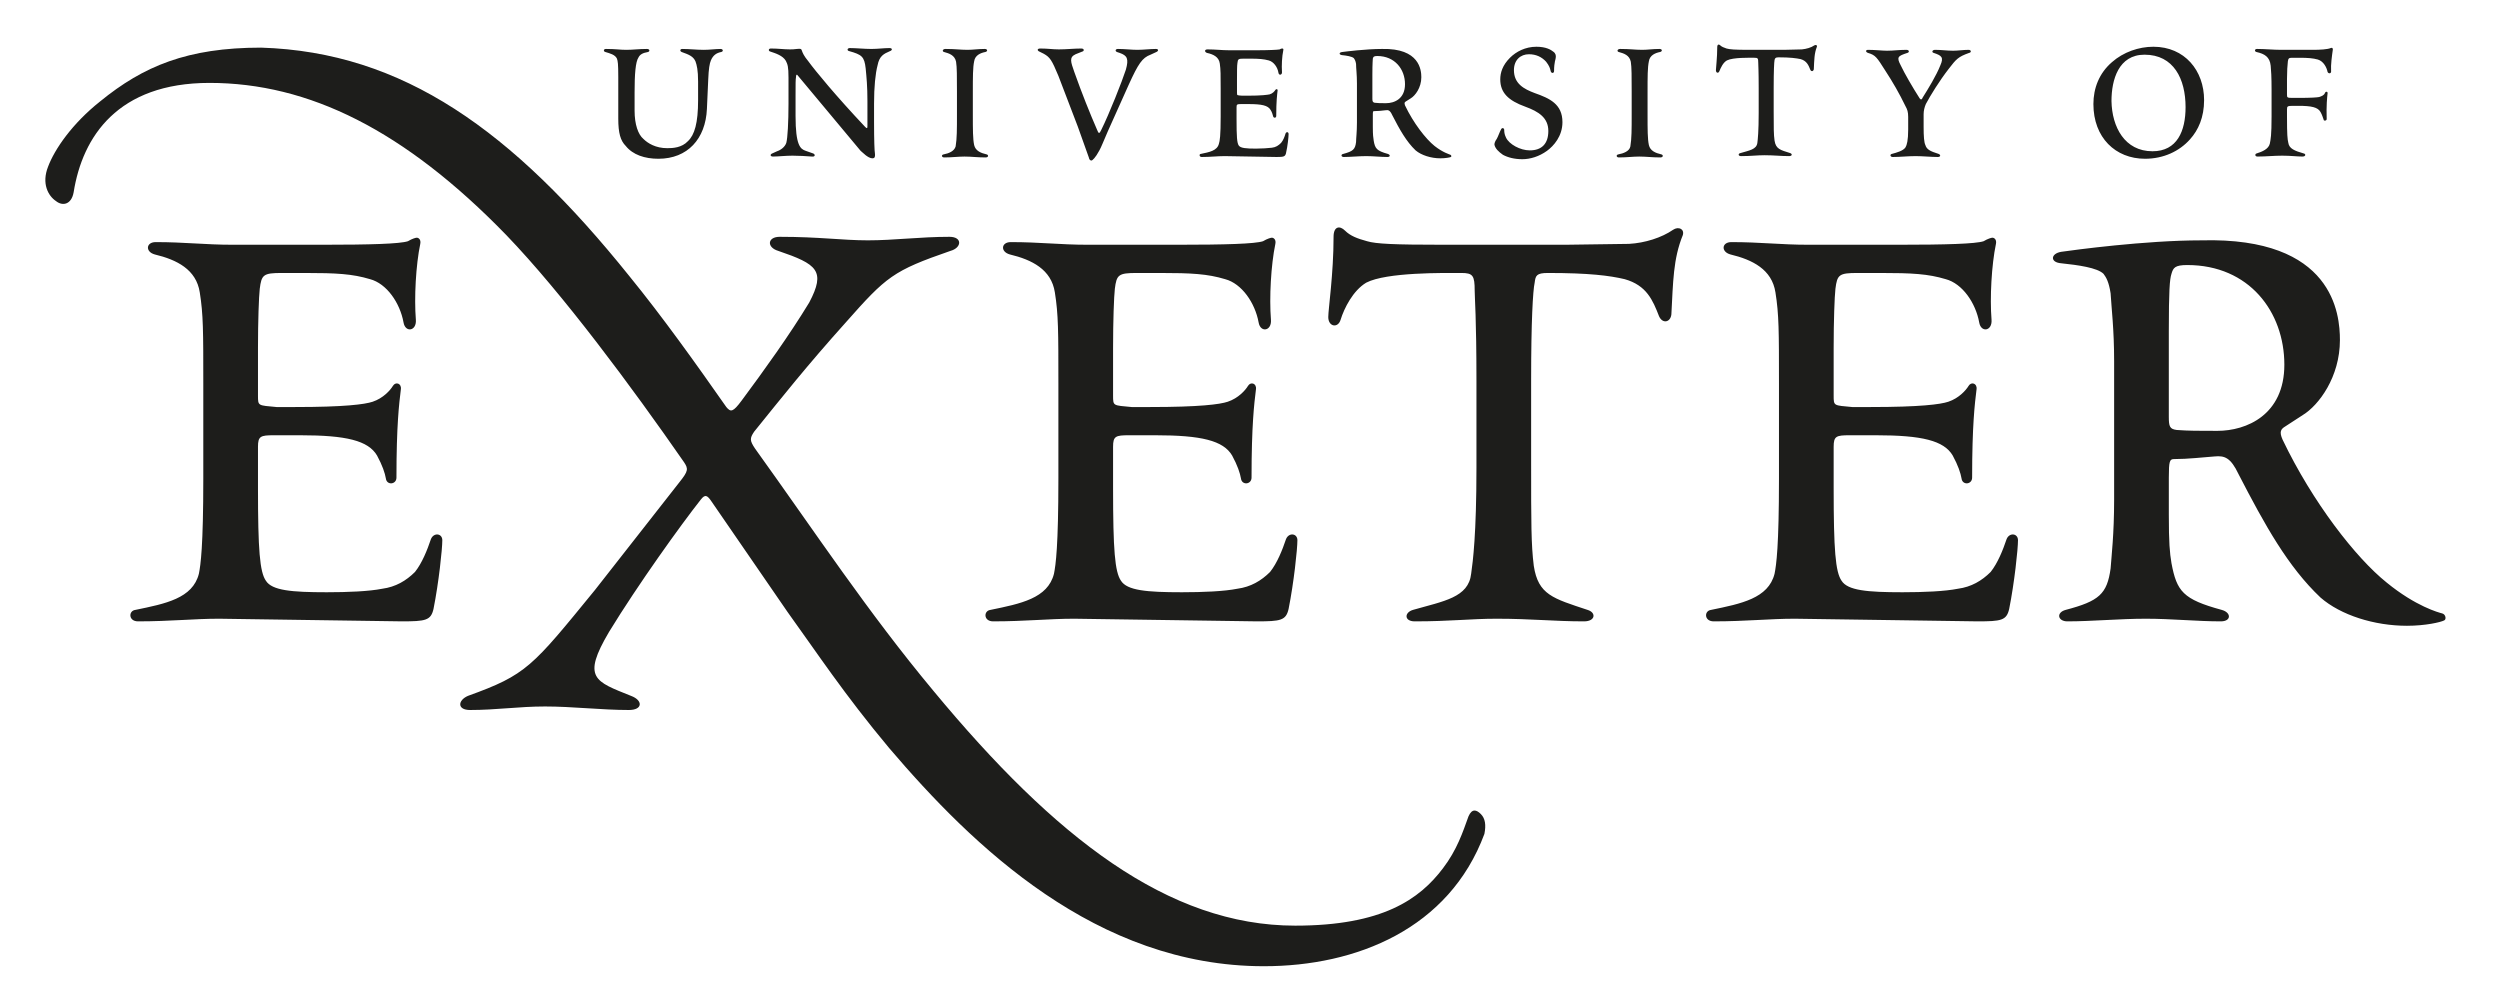 <?xml version="1.0" encoding="utf-8"?>
<!-- Generator: Adobe Illustrator 22.0.1, SVG Export Plug-In . SVG Version: 6.00 Build 0)  -->
<!DOCTYPE svg PUBLIC "-//W3C//DTD SVG 1.1//EN" "http://www.w3.org/Graphics/SVG/1.1/DTD/svg11.dtd">
<svg version="1.1" id="Layer_1" xmlns="http://www.w3.org/2000/svg" xmlns:xlink="http://www.w3.org/1999/xlink" x="0px" y="0px"
	 viewBox="0 0 566.9 226.8" style="enable-background:new 0 0 566.9 226.8;" xml:space="preserve">
<style type="text/css">
	.st0{fill-rule:evenodd;clip-rule:evenodd;fill:#1D1D1B;}
</style>
<path class="st0" d="M46.1,108.5V87.1c0-12,0-15.8-0.8-20.8c-0.8-5.2-5.2-7.4-10.2-8.6c-2.2-0.6-2-2.8,0.2-2.8
	c6.6,0,11.2,0.6,17.4,0.6h20.6c10.6,0,17.4-0.2,19.2-0.8c1-0.6,1.8-0.8,2-0.8c0.4,0,1,0.4,0.8,1.4c-1,4.8-1.4,12.2-1,17.2
	c0.2,2.6-2.4,3-2.8,0.6c-0.8-4.4-3.8-8.8-7.6-9.8c-4-1.2-7.6-1.4-14.8-1.4h-5.2c-4.2,0-4.6,0.4-5,3.6c-0.2,1.8-0.4,7.2-0.4,13.4
	v10.8c0,2.4,0,2.2,4.2,2.6h4.2c11.2,0,15.8-0.6,17.6-1.2c2.4-0.8,4-2.6,4.6-3.6c0.6-1,2-0.6,1.8,0.8c-0.4,3.2-1,8.2-1,20
	c0,1.6-2.2,1.8-2.4,0.2c-0.2-1.2-0.8-3-2-5.2c-2-3.4-7-4.6-17.4-4.6h-6c-3,0-3.6,0.2-3.6,2.6v9.4c0,14,0.4,19,1.8,21
	c1.4,2.2,5.8,2.6,13.8,2.6c4.8,0,9.6-0.2,12.6-0.8c3-0.4,5.4-1.8,7.4-3.8c1.6-2,2.8-5,3.6-7.4c0.6-1.6,2.6-1.4,2.6,0.2
	c0,2-0.8,9.6-2,15.6c-0.6,2.6-1.8,2.8-7.2,2.8l-41.4-0.6c-5.8,0-11,0.6-18.4,0.6c-2.2,0-2.2-2.4-0.6-2.6c6.8-1.4,13-2.6,14.4-8.2
	C45.5,128.1,46.1,123.9,46.1,108.5L46.1,108.5z M59.2,10.8c32.2,1,57,18.8,83.5,51.8c7.5,9.2,15,19.7,22,29.7c1,1.2,1.5,1.2,3.5-1.5
	c5.2-7,10.8-14.8,15.3-22.2c3.8-7.2,1.8-8.7-7-11.7c-2.7-0.8-2.5-3.2,0.3-3.2c9,0,14.2,0.8,20,0.8c6,0,11.8-0.8,18.5-0.8
	c3,0,2.8,2.5,0.2,3.2c-13,4.5-14.5,5.8-23.7,16.2c-8.8,9.8-14.5,17-20.8,24.8c-1,1.5-1,2,0.2,3.8c13.8,19.2,25.5,37,40.5,55
	c27.5,33.2,53.2,53.2,82,53.2c19.8,0,28.2-6,33.5-13c3.2-4.2,4.5-8.2,5.8-11.8c0.8-1.8,1.8-1.5,2.8-0.5s1.2,2.5,0.8,4.5
	c-8,21.5-29,30-50,30c-38,0-66-27.2-85-49.5c-10.2-12.2-16.5-21.8-23-30.8l-17.2-25c-1-1.5-1.5-1.8-2.5-0.5
	c-4.5,5.7-14.2,19.2-20.8,30c-6.2,10.5-3.2,11.2,5,14.5c2.7,1,2.7,3.2-0.5,3.2c-6.2,0-12.8-0.8-19-0.8c-6,0-11,0.8-17,0.8
	c-3,0-2.8-2.2-0.5-3.2c13.3-4.8,14.5-6.5,28.8-24l19.2-24.5c2-2.5,2-3,1-4.5c-11.8-17-27.5-38.2-40.3-51.5
	C91.7,29.5,70,18.8,47.5,18.8c-20.8,0-28.8,12.2-30.8,24.8c-0.5,2.8-2.5,3.2-4,2c-1.8-1.2-3.3-4-1.8-7.8c1.5-4,5.5-9.8,11.8-14.8
	C32.5,15,42.5,10.8,59.2,10.8L59.2,10.8z M240,108.5V87.1c0-12,0-15.8-0.8-20.8c-0.8-5.2-5.2-7.4-10.2-8.6c-2.2-0.6-2-2.8,0.2-2.8
	c6.6,0,11.2,0.6,17.4,0.6h20.6c10.6,0,17.4-0.2,19.2-0.8c1-0.6,1.8-0.8,2-0.8c0.4,0,1,0.4,0.8,1.4c-1,4.8-1.4,12.2-1,17.2
	c0.2,2.6-2.4,3-2.8,0.6c-0.8-4.4-3.8-8.8-7.6-9.8c-4-1.2-7.6-1.4-14.8-1.4h-5.2c-4.2,0-4.6,0.4-5,3.6c-0.2,1.8-0.4,7.2-0.4,13.4
	v10.8c0,2.4,0,2.2,4.2,2.6h4.2c11.2,0,15.8-0.6,17.6-1.2c2.4-0.8,4-2.6,4.6-3.6s2-0.6,1.8,0.8c-0.4,3.2-1,8.2-1,20
	c0,1.6-2.2,1.8-2.4,0.2c-0.2-1.2-0.8-3-2-5.2c-2-3.4-7-4.6-17.4-4.6h-6c-3,0-3.6,0.2-3.6,2.6v9.4c0,14,0.4,19,1.8,21
	c1.4,2.2,5.8,2.6,13.8,2.6c4.8,0,9.6-0.2,12.6-0.8c3-0.4,5.4-1.8,7.4-3.8c1.6-2,2.8-5,3.6-7.4c0.6-1.6,2.6-1.4,2.6,0.2
	c0,2-0.8,9.6-2,15.6c-0.6,2.6-1.8,2.8-7.2,2.8l-41.4-0.6c-5.8,0-11,0.6-18.4,0.6c-2.2,0-2.2-2.4-0.6-2.6c6.8-1.4,13-2.6,14.4-8.2
	C239.4,128.1,240,123.9,240,108.5L240,108.5z M327.4,55.5H355l14.4-0.2c3.6-0.2,7.4-1.4,10-3.2c1.2-0.8,2.6-0.2,2.2,1.2
	c-2.2,5.4-2.2,10.6-2.6,18c-0.2,1.8-2,2.2-2.8,0.4c-1.4-3.6-2.8-7-7.8-8.4c-3.4-0.8-8-1.4-17.4-1.4c-2.6,0-2.8,0.6-3,2.2
	c-0.4,1.8-0.8,8.8-0.8,22v19c0,13.4,0,18.4,0.6,23.2c1,6.6,4.4,7.4,12.2,10c2,0.6,1.8,2.6-0.8,2.6c-6.8,0-12-0.6-19.8-0.6
	c-6,0-10.4,0.6-18.6,0.6c-2.4,0-2.4-2-0.4-2.6c7-2,12.6-2.8,13.2-8.2c0.4-2.8,1.2-9,1.2-24V86.3c0-14.2-0.4-18.8-0.4-20.4
	c0-3.4-0.4-4-3-4c-4,0-17-0.2-21.6,2.2c-3,1.8-5,5.8-5.8,8.4c-0.6,2-2.8,1.6-2.8-0.6c0-1.8,1.2-9.8,1.2-18.2c0-2.4,1.4-2.6,2.6-1.4
	c1.2,1.2,2.8,1.8,5,2.4C312,55.3,316,55.5,327.4,55.5L327.4,55.5z M403.4,108.5V87.1c0-12,0-15.8-0.8-20.8
	c-0.8-5.2-5.2-7.4-10.2-8.6c-2.2-0.6-2-2.8,0.2-2.8c6.6,0,11.2,0.6,17.4,0.6h20.6c10.6,0,17.4-0.2,19.2-0.8c1-0.6,1.8-0.8,2-0.8
	c0.4,0,1,0.4,0.8,1.4c-1,4.8-1.4,12.2-1,17.2c0.2,2.6-2.4,3-2.8,0.6c-0.8-4.4-3.8-8.8-7.6-9.8c-4-1.2-7.6-1.4-14.8-1.4h-5.2
	c-4.2,0-4.6,0.4-5,3.6c-0.2,1.8-0.4,7.2-0.4,13.4v10.8c0,2.4,0,2.2,4.2,2.6h4.2c11.2,0,15.8-0.6,17.6-1.2c2.4-0.8,4-2.6,4.6-3.6
	s2-0.6,1.8,0.8c-0.4,3.2-1,8.2-1,20c0,1.6-2.2,1.8-2.4,0.2c-0.2-1.2-0.8-3-2-5.2c-2-3.4-7-4.6-17.4-4.6h-6c-3,0-3.6,0.2-3.6,2.6v9.4
	c0,14,0.4,19,1.8,21c1.4,2.2,5.8,2.6,13.8,2.6c4.8,0,9.6-0.2,12.6-0.8c3-0.4,5.4-1.8,7.4-3.8c1.6-2,2.8-5,3.6-7.4
	c0.6-1.6,2.6-1.4,2.6,0.2c0,2-0.8,9.6-2,15.6c-0.6,2.6-1.8,2.8-7.2,2.8l-41.4-0.6c-5.8,0-11,0.6-18.4,0.6c-2.2,0-2.2-2.4-0.6-2.6
	c6.8-1.4,13-2.6,14.4-8.2C402.8,128.1,403.4,123.9,403.4,108.5L403.4,108.5z M479.4,113.3V81.9c0-7.2-0.6-12-0.8-15.4
	c-0.4-2.6-1-3.6-1.6-4.4c-1.4-1.4-5.8-2-9.6-2.4c-2.6-0.2-2.4-2.2,0-2.6c2.8-0.4,19-2.6,31.8-2.6c30-0.8,31.4,16.8,31.4,22.6
	c0,8.4-4.8,14.8-8.4,17l-4,2.6c-1,0.6-1.4,1.2-0.6,3c6.8,14.2,16.6,26.8,23.6,32.4c6.6,5.4,11.8,6.8,12.6,7c0.8,0.2,1,1.4,0.4,1.6
	c-0.8,0.4-4.2,1.2-8.4,1.2c-7.4,0-15-2.4-19.6-6.4c-7.4-7-12.6-16.4-18.6-28c-1.8-3.8-3.2-4.2-5.4-4c-2.8,0.2-6,0.6-9.2,0.6
	c-1,0-1.2,0.4-1.2,4.2v8.4c0,6.4,0.2,8.6,0.6,11c1.2,6.4,2.6,8.2,11.4,10.6c2.2,0.6,2.2,2.6-0.2,2.6c-5.4,0-11.2-0.6-17-0.6
	c-6,0-12.2,0.6-17.8,0.6c-2.2,0-2.6-2-0.4-2.6c7.6-2,9.4-3.6,10.2-9.4C478.8,126.1,479.4,121.1,479.4,113.3L479.4,113.3z
	 M491.8,75.1v19.4c0,2.2,0.2,2.8,1.8,3c2.6,0.2,5,0.2,9.2,0.2c6.6,0,15.2-3.6,15.2-15c0-12-8-22.6-22-22.6c-2.8,0-3.2,0.6-3.6,2
	C492,63.3,491.8,65.9,491.8,75.1L491.8,75.1z"/>
<path class="st0" d="M140.2,26.9v-9.4c0-3.1-0.1-3.6-0.3-4.2c-0.4-0.9-1.6-1.2-2.6-1.5c-0.5-0.1-0.5-0.7,0.1-0.7
	c2.3,0,3.1,0.2,4.6,0.2c1.7,0,2.7-0.2,4.7-0.2c0.7,0,0.7,0.6,0.2,0.7c-1.2,0.2-1.8,0.6-2.1,1.2c-0.7,1-0.9,3.9-0.9,7.9v4.2
	c0,3.1,0.8,5.4,2,6.4c1,1,2.8,2.1,5.4,2.1c1.3,0,3.3-0.1,4.7-1.6c1.5-1.4,2.3-4.1,2.3-9.3v-4.2c0-2.6-0.3-3.8-0.6-4.6
	c-0.5-1.1-1.4-1.5-3.1-2.1c-0.5-0.2-0.4-0.7,0.1-0.7c1.7,0,3.2,0.2,4.9,0.2c1.4,0,2.6-0.2,3.8-0.2c0.6,0,0.7,0.6,0.1,0.7
	c-1,0.2-1.8,0.7-2.3,1.9c-0.3,0.7-0.5,1.9-0.6,4.3l-0.3,6.7c-0.3,6.8-4.4,11.3-11,11.3c-3.1,0-5.8-0.9-7.4-2.9
	C140.7,31.9,140.2,30.2,140.2,26.9L140.2,26.9z M198.2,23.5v4.1c0,4.3,0.1,6.7,0.2,7.2c0.1,1-0.2,1.1-0.6,1.1
	c-0.5,0-1.1-0.4-1.5-0.7c-0.7-0.6-1.3-1.1-1.4-1.3l-14.1-16.9c-0.2-0.2-0.3,0.1-0.3,0.5c-0.1,0.5-0.1,1.5-0.1,4v4.8
	c0,6.7,1.1,7.5,2.3,7.9l1.7,0.6c0.5,0.2,0.5,0.8-0.3,0.7c-1.4-0.1-2.9-0.2-4.4-0.2c-1.6,0-3.2,0.2-4.4,0.2c-0.7,0-0.7-0.5-0.2-0.7
	l1.1-0.5c0.9-0.3,1.8-1,2.1-1.9c0.3-1.1,0.5-4.7,0.5-8.9v-5.9c0-2.5-0.2-3-0.6-3.8c-0.7-1.2-2.3-1.7-3.5-2.1
	c-0.5-0.1-0.5-0.7,0.1-0.7c1.6,0,3,0.2,4.3,0.2c0.5,0,0.9,0,1.6-0.1c0.9-0.1,1,0,1.1,0.3c0.2,0.6,0.5,1.3,1.5,2.5
	c1.6,2.2,6.3,7.9,12.9,14.9c0.4,0.4,0.5,0.3,0.5-0.2v-5.6c0-3.5-0.2-5.4-0.4-7.5c-0.3-2.7-0.9-3.1-3.7-3.9c-0.6-0.1-0.5-0.7,0.1-0.7
	c1.5,0,3.2,0.2,4.9,0.2c1.5,0,2.8-0.2,4.1-0.2c0.7,0,0.7,0.5,0.1,0.7c-1.4,0.6-2.4,1.1-2.8,3.2C198.5,16.7,198.2,19.7,198.2,23.5
	L198.2,23.5z M217,25.9v-5.1c0-3.4,0-5.6-0.2-6.8c-0.3-1.5-1.6-1.9-2.7-2.2c-0.5-0.1-0.4-0.7,0.3-0.7c2.3,0,3.3,0.2,5,0.2
	c1.3,0,2.3-0.2,3.9-0.2c0.7,0,0.7,0.6,0.1,0.7c-1,0.2-2.3,0.7-2.5,2.1c-0.3,1.4-0.3,3.5-0.3,7v5.1c0,3.4,0,5.5,0.3,6.9
	c0.3,1.3,1.5,1.8,2.8,2.1c0.5,0.1,0.5,0.7-0.2,0.7c-1.9,0-3.2-0.2-4.8-0.2c-1.4,0-2.8,0.2-4.6,0.2c-0.6,0-0.7-0.6-0.1-0.7
	c1.1-0.2,2.4-0.7,2.7-1.8C217,31.4,217,29.4,217,25.9L217,25.9z M256,19.1l-4.8,10.7c-1,2.3-1.5,3.6-1.9,4.3
	c-0.9,1.7-1.6,2.3-1.8,2.3c-0.3,0-0.5-0.2-0.6-0.7l-2.5-7l-4.4-11.5c-1.5-3.6-1.9-4.2-3.3-5l-1-0.5c-0.5-0.2-0.6-0.7,0.2-0.7
	c1.7,0,2.8,0.2,4.2,0.2c1.8,0,3.4-0.2,5.1-0.2c0.7,0,0.7,0.6,0.2,0.7l-1.5,0.6c-1.5,0.7-1.1,1.7-0.3,4c1.7,4.8,3.5,9.3,5.2,13.2
	c0.3,0.8,0.5,0.9,0.9,0c1.8-3.6,4.8-11.2,5.6-13.7c0.7-2.5,0.3-3.2-1.4-3.8l-0.6-0.2c-0.5-0.2-0.4-0.7,0.2-0.7c1.6,0,3,0.2,4.4,0.2
	c1.4,0,2.9-0.2,4.2-0.2c0.7,0,0.6,0.5,0.1,0.7l-1.3,0.6C259,13.1,258.1,14.5,256,19.1L256,19.1z M276.8,26.4v-6.1
	c0-3.4,0-4.5-0.2-5.9c-0.2-1.5-1.5-2.1-2.9-2.4c-0.6-0.2-0.6-0.8,0.1-0.8c1.9,0,3.2,0.2,5,0.2h5.9c3,0,5-0.1,5.5-0.2
	c0.3-0.2,0.5-0.2,0.6-0.2c0.1,0,0.3,0.1,0.2,0.4c-0.3,1.4-0.4,3.5-0.3,4.9c0.1,0.7-0.7,0.9-0.8,0.2c-0.2-1.3-1.1-2.5-2.2-2.8
	c-1.1-0.3-2.2-0.4-4.2-0.4h-1.5c-1.2,0-1.3,0.1-1.4,1c-0.1,0.5-0.1,2.1-0.1,3.8V21c0,0.7,0,0.6,1.2,0.7h1.2c3.2,0,4.5-0.2,5-0.3
	c0.7-0.2,1.1-0.7,1.3-1c0.2-0.3,0.6-0.2,0.5,0.2c-0.1,0.9-0.3,2.3-0.3,5.7c0,0.5-0.6,0.5-0.7,0.1c-0.1-0.3-0.2-0.9-0.6-1.5
	c-0.6-1-2-1.3-5-1.3h-1.7c-0.9,0-1,0.1-1,0.7V27c0,4,0.1,5.4,0.5,6c0.4,0.6,1.7,0.7,3.9,0.7c1.4,0,2.7-0.1,3.6-0.2
	c0.9-0.1,1.5-0.5,2.1-1.1c0.5-0.6,0.8-1.4,1-2.1c0.2-0.5,0.7-0.4,0.7,0.1c0,0.6-0.2,2.7-0.6,4.4c-0.2,0.7-0.5,0.8-2.1,0.8l-11.8-0.2
	c-1.7,0-3.1,0.2-5.2,0.2c-0.6,0-0.6-0.7-0.2-0.7c1.9-0.4,3.7-0.7,4.1-2.3C276.6,32,276.8,30.8,276.8,26.4L276.8,26.4z M307.7,27.8
	v-8.9c0-2.1-0.2-3.4-0.2-4.4c-0.1-0.7-0.3-1-0.5-1.3c-0.4-0.4-1.7-0.6-2.7-0.7c-0.7-0.1-0.7-0.6,0-0.7c0.8-0.1,5.4-0.7,9.1-0.7
	c8.5-0.2,8.9,4.8,8.9,6.4c0,2.4-1.4,4.2-2.4,4.8l-1.1,0.7c-0.3,0.2-0.4,0.3-0.2,0.9c1.9,4,4.7,7.6,6.7,9.2c1.9,1.5,3.4,1.9,3.6,2
	c0.2,0.1,0.3,0.4,0.1,0.5c-0.2,0.1-1.2,0.3-2.4,0.3c-2.1,0-4.3-0.7-5.6-1.8c-2.1-2-3.6-4.7-5.3-8c-0.5-1.1-0.9-1.2-1.5-1.1
	c-0.8,0.1-1.7,0.2-2.6,0.2c-0.3,0-0.3,0.1-0.3,1.2v2.4c0,1.8,0.1,2.5,0.2,3.1c0.3,1.8,0.7,2.3,3.2,3c0.6,0.2,0.6,0.7-0.1,0.7
	c-1.5,0-3.2-0.2-4.8-0.2c-1.7,0-3.5,0.2-5.1,0.2c-0.6,0-0.7-0.6-0.1-0.7c2.2-0.6,2.7-1,2.9-2.7C307.5,31.4,307.7,30,307.7,27.8
	L307.7,27.8z M311.2,16.9v5.5c0,0.6,0.1,0.8,0.5,0.9c0.7,0.1,1.4,0.1,2.6,0.1c1.9,0,4.3-1,4.3-4.3c0-3.4-2.3-6.4-6.3-6.4
	c-0.8,0-0.9,0.2-1,0.6C311.3,13.5,311.2,14.3,311.2,16.9L311.2,16.9z M348.4,10.6c2.2,0,3.3,0.7,3.8,1.1c0.6,0.4,0.6,0.9,0.6,1.2
	c0,0.3-0.1,0.6-0.2,1c-0.1,0.5-0.2,1.2-0.2,2.2c0,0.6-0.7,0.6-0.8-0.1c-0.1-0.5-0.3-1.1-1-2c-1-1.1-2.3-1.7-3.9-1.7
	c-1.9,0-3.4,1.3-3.4,3.6c0,3.1,2.3,4.3,4.7,5.2c3.4,1.2,6.3,2.5,6.3,6.6c0,3.2-2,5.4-3.5,6.5c-1.8,1.3-3.8,1.9-5.6,1.9
	c-1.8,0-3.3-0.4-4.4-1c-1-0.7-1.7-1.4-1.9-2.2c-0.1-0.4,0.2-1,0.5-1.4c0.3-0.5,0.7-1.7,1-2.2c0.2-0.4,0.7-0.3,0.7,0.2
	c0,0.3,0,0.9,0.4,1.7c0.7,1.5,3.2,2.9,5.4,2.9c2.7,0,4.2-1.5,4.2-4.4c0-3-2.2-4.4-5.2-5.5c-3.9-1.4-5.7-3.2-5.7-6.2
	c0-1.5,0.5-3.2,2.2-4.9C343.8,11.7,345.9,10.6,348.4,10.6L348.4,10.6z M370,25.9v-5.1c0-3.4,0-5.6-0.2-6.8c-0.3-1.5-1.6-1.9-2.7-2.2
	c-0.5-0.1-0.4-0.7,0.3-0.7c2.3,0,3.3,0.2,5,0.2c1.3,0,2.3-0.2,3.9-0.2c0.7,0,0.7,0.6,0.1,0.7c-1,0.2-2.3,0.7-2.5,2.1
	c-0.3,1.4-0.3,3.5-0.3,7v5.1c0,3.4,0,5.5,0.3,6.9c0.3,1.3,1.5,1.8,2.8,2.1c0.5,0.1,0.5,0.7-0.2,0.7c-1.9,0-3.2-0.2-4.8-0.2
	c-1.4,0-2.8,0.2-4.6,0.2c-0.6,0-0.7-0.6-0.1-0.7c1.1-0.2,2.5-0.7,2.7-1.8C370,31.4,370,29.4,370,25.9L370,25.9z M396.6,11.3h7.9
	l4.1-0.1c1-0.1,2.1-0.4,2.8-0.9c0.3-0.2,0.7-0.1,0.6,0.3c-0.6,1.5-0.6,3-0.7,5.1c-0.1,0.5-0.6,0.6-0.8,0.1c-0.4-1-0.8-2-2.2-2.4
	c-1-0.2-2.3-0.4-5-0.4c-0.7,0-0.8,0.2-0.9,0.6c-0.1,0.5-0.2,2.5-0.2,6.3v5.4c0,3.8,0,5.2,0.2,6.6c0.3,1.9,1.3,2.1,3.5,2.8
	c0.6,0.2,0.5,0.7-0.2,0.7c-1.9,0-3.4-0.2-5.6-0.2c-1.7,0-3,0.2-5.3,0.2c-0.7,0-0.7-0.6-0.1-0.7c2-0.6,3.6-0.8,3.8-2.3
	c0.1-0.8,0.3-2.6,0.3-6.8v-5.6c0-4-0.1-5.4-0.1-5.8c0-1-0.1-1.1-0.9-1.1c-1.1,0-4.8-0.1-6.2,0.6c-0.9,0.5-1.4,1.7-1.7,2.4
	c-0.2,0.6-0.8,0.5-0.8-0.2c0-0.5,0.3-2.8,0.3-5.2c0-0.7,0.4-0.7,0.7-0.4c0.3,0.3,0.8,0.5,1.4,0.7C392.2,11.2,393.3,11.3,396.6,11.3
	L396.6,11.3z M436.2,25.9v2.9c0,2.1,0.1,3.5,0.4,4.1c0.3,1,1.1,1.4,3,2c0.5,0.2,0.5,0.7-0.2,0.7c-1.5,0-3.4-0.2-5-0.2
	c-1.9,0-3.4,0.2-5.2,0.2c-0.6,0-0.7-0.6-0.2-0.7c1.1-0.3,2.6-0.7,3.1-1.5c0.3-0.5,0.6-1.6,0.6-4v-2.9c0-1.1-0.2-1.7-0.6-2.4
	c-1.4-2.9-2.9-5.5-4.6-8.1c-1.9-3-2.2-3.5-3.9-4c-0.6-0.2-0.6-0.7,0-0.7c1.6,0,3.2,0.2,4.3,0.2c1.5,0,2.7-0.2,4.4-0.2
	c0.7,0,0.7,0.6,0.2,0.7c-2.1,0.7-2.5,0.9-1.5,2.8c0.9,1.9,2.7,5,4.3,7.5c0.3,0.4,0.5,0.3,0.7-0.2c1.2-1.9,3.1-5,4-7.3
	c0.8-1.8,0.3-2.2-1.5-2.8c-0.5-0.1-0.4-0.7,0.3-0.7c1.5,0,2.6,0.2,4.1,0.2c1.1,0,2.3-0.2,3.5-0.2c0.6,0,0.7,0.6,0.1,0.7
	c-2.5,0.9-2.9,1.4-4.6,3.6c-2.1,2.7-4.2,6.1-5.2,8C436.4,24.3,436.2,25.1,436.2,25.9L436.2,25.9z M488.3,10.6
	c7.1,0,11.5,5.4,11.5,12.1c0,3.9-1.3,6.8-3.2,8.9c-2.4,2.7-6,4.4-10.2,4.4c-6.7,0-11.7-4.8-11.7-12.4c0-3.6,1.3-7,4.2-9.5
	C481.5,11.8,485,10.6,488.3,10.6L488.3,10.6z M488.1,34.3c5.6,0,7.5-4.6,7.5-10c0-6.4-2.7-11.9-9.3-11.9c-5.9,0-7.5,5.7-7.5,10.5
	C478.9,28.8,481.8,34.3,488.1,34.3L488.1,34.3z M515.1,26.4v-6.1c0-2.9-0.1-4.4-0.2-5.4c-0.2-2-1.4-2.7-3.2-3.1
	c-0.5-0.1-0.5-0.7,0.1-0.7c1.9,0,3.6,0.2,5.5,0.2h7.2c1.6,0,3.3-0.1,4-0.4c0.2-0.1,0.5-0.1,0.5,0.3c-0.2,1.4-0.5,3.5-0.4,4.9
	c0.1,0.6-0.6,0.7-0.8,0.2c-0.2-1-0.9-2.4-2.2-2.8c-1.1-0.3-2.2-0.4-4.2-0.4h-1.7c-0.7,0-0.8,0.2-0.9,0.8c-0.1,0.7-0.2,2.4-0.2,4v3.5
	c0,0.7,0,0.8,1.2,0.8h1.4c2.9,0,4.2-0.1,4.7-0.2c0.6-0.2,1.1-0.4,1.3-0.9c0.2-0.5,0.7-0.3,0.6,0.1c-0.1,0.9-0.3,2.7-0.2,5.8
	c0,0.4-0.7,0.5-0.7,0.1c-0.2-0.5-0.3-1-0.7-1.7c-0.6-1.1-2.1-1.4-5-1.4H520c-1.3,0-1.4,0.1-1.4,0.8v1.7c0,4.1,0.1,5,0.3,5.9
	c0.2,1.3,1.4,1.8,3.5,2.4c0.5,0.1,0.5,0.7-0.3,0.7c-1.3,0-2.6-0.2-4.6-0.2c-1.9,0-3.6,0.2-5.6,0.2c-0.6,0-0.6-0.6-0.2-0.7
	c1.3-0.4,2.7-1,3-2.2C514.9,31.6,515.1,30.7,515.1,26.4L515.1,26.4z"/>
</svg>
